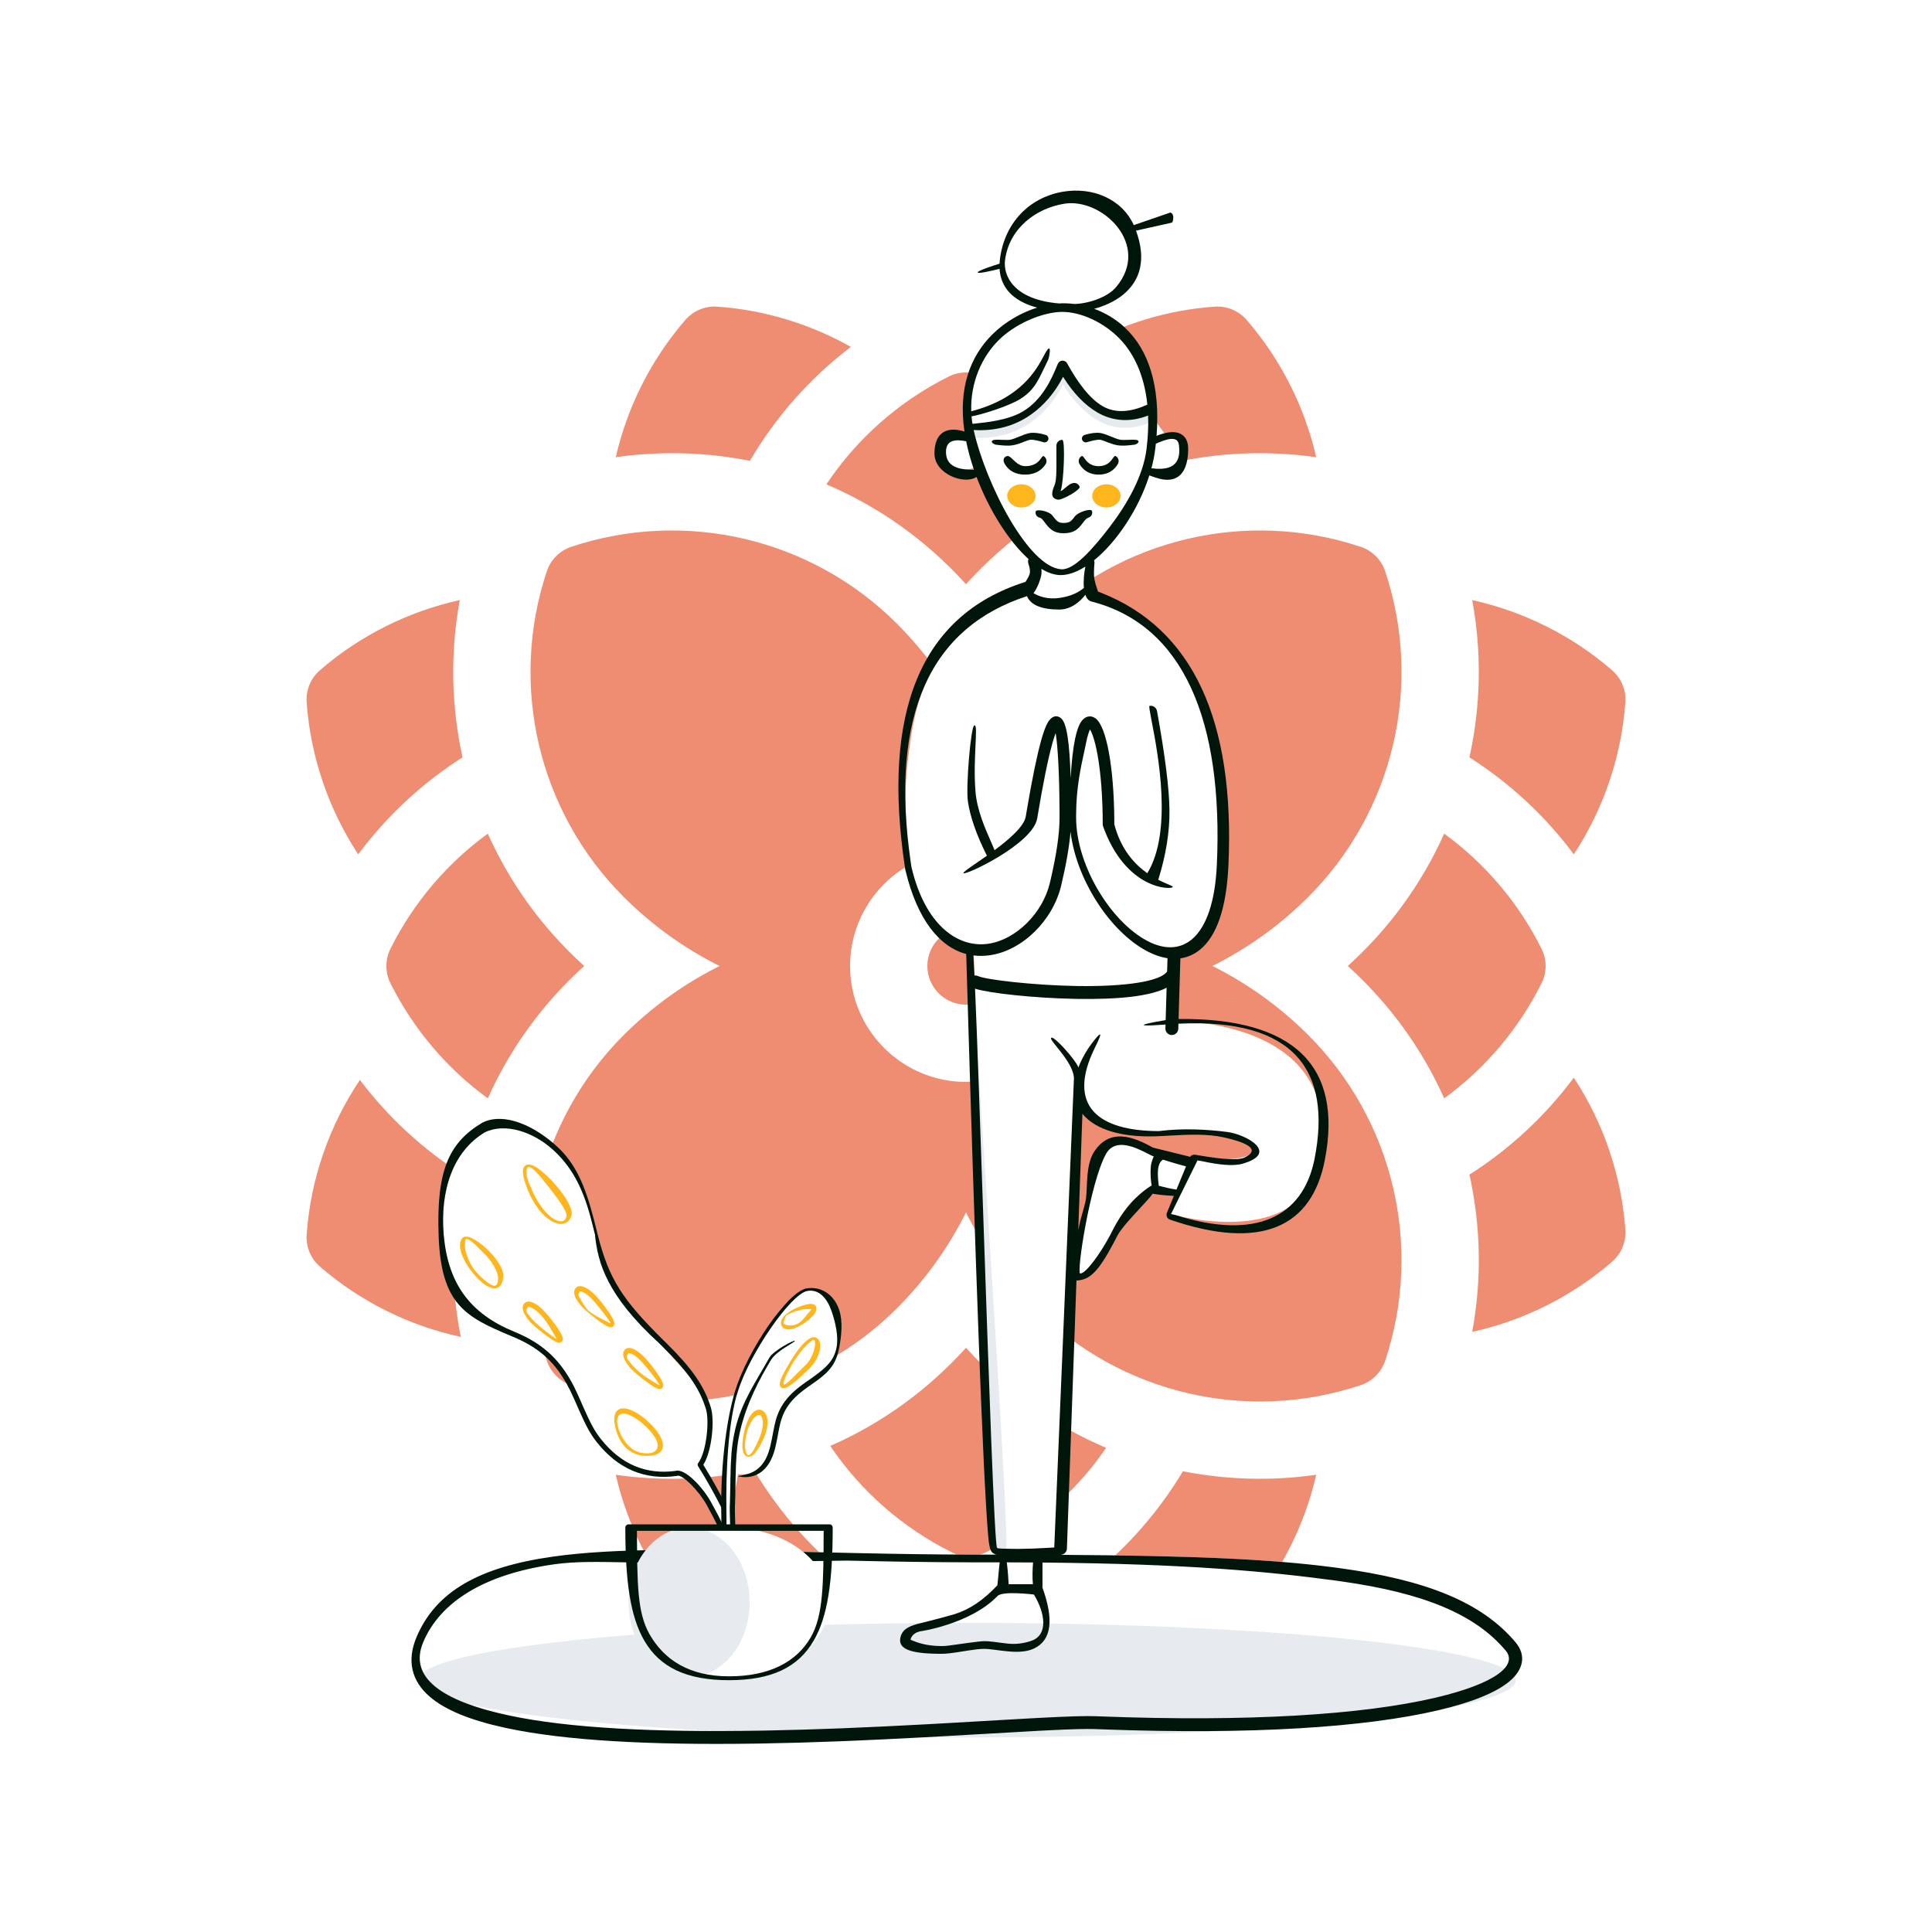 <svg width="392" height="392" viewBox="0 0 392 392" fill="none" xmlns="http://www.w3.org/2000/svg">
<rect width="392" height="392" fill="white"/>
<path fill-rule="evenodd" clip-rule="evenodd" d="M172.636 70.382C164.341 76.706 157.395 84.562 152.153 93.504C143.564 91.79 134.308 91.425 124.938 92.767C127.29 82.549 132.109 72.932 139.07 64.899C140.691 63.038 143.09 62.04 145.552 62.218C155.132 62.897 164.383 65.735 172.636 70.382ZM195.999 118.535C204.298 109.365 214.007 102.657 224.333 98.276C218.187 89.062 209.688 81.488 199.506 76.398C197.301 75.295 194.698 75.295 192.492 76.398C182.311 81.488 173.812 89.062 167.666 98.276C177.992 102.657 187.701 109.366 195.999 118.535ZM245.992 195.999C253.153 192.43 259.723 187.715 265.451 181.987C282.736 164.697 288.788 139.123 281.048 115.906C280.269 113.57 278.429 111.73 276.093 110.951C252.897 103.221 227.317 109.247 210.012 126.547C204.284 132.276 199.564 138.846 195.999 146.012C192.435 138.846 187.715 132.276 181.987 126.547C164.697 109.263 139.123 103.21 115.906 110.951C113.564 111.73 111.73 113.57 110.951 115.906C103.221 139.102 109.247 164.681 126.547 181.987C132.271 187.71 138.846 192.43 146.006 195.999C138.846 199.569 132.276 204.284 126.547 210.012C109.263 227.302 103.21 252.876 110.951 276.093C111.73 278.429 113.57 280.269 115.906 281.048C139.102 288.778 164.681 282.752 181.987 265.451C187.715 259.723 192.435 253.153 195.999 245.987C199.564 253.153 204.284 259.723 210.012 265.451C227.396 282.835 253.001 288.747 276.093 281.048C278.434 280.269 280.269 278.429 281.048 276.093C288.778 252.897 282.752 227.318 265.451 210.012C259.728 204.289 253.153 199.569 245.992 195.999ZM312.774 199.506C308.08 208.894 301.28 216.843 293.027 222.849C288.592 212.959 282.103 203.818 273.464 195.999C281.752 188.499 288.401 179.469 293.022 169.145C301.275 175.15 308.08 183.105 312.774 192.492C313.876 194.698 313.876 197.301 312.774 199.506ZM98.977 222.854C103.598 212.53 110.247 203.5 118.535 195.999C109.896 188.181 103.406 179.039 98.972 169.15C90.719 175.155 83.919 183.105 79.225 192.492C78.122 194.698 78.122 197.301 79.225 199.506C83.919 208.894 90.724 216.849 98.977 222.854ZM224.438 293.764C218.328 302.66 210.007 309.977 200.081 314.943C197.93 316.014 195.345 316.074 193.072 314.943C183.006 309.909 174.586 302.451 168.455 293.377C178.844 288.841 188.173 282.111 195.999 273.464C204.311 282.648 214.051 289.37 224.438 293.764ZM327.1 255.996C318.931 263.078 309.12 267.939 298.709 270.244C300.658 259.707 300.48 248.867 298.149 238.33C306.313 233.135 313.495 226.476 319.323 218.652C325.328 227.809 328.992 238.445 329.781 249.515C329.959 251.977 328.96 254.376 327.1 255.996ZM252.928 327.1C259.895 319.066 264.709 309.444 267.061 299.226C258.126 300.519 248.861 300.268 240.013 298.52C234.661 307.448 227.6 315.261 219.19 321.523C227.485 326.227 236.804 329.096 246.447 329.781C246.635 329.797 246.818 329.802 247.006 329.802C249.269 329.802 251.433 328.825 252.928 327.1ZM145.552 329.781C155.456 329.076 165.01 326.07 173.467 321.147C165.209 314.906 158.278 307.155 153.015 298.322C143.905 300.233 134.298 300.585 124.938 299.231C127.29 309.449 132.109 319.066 139.07 327.1C140.565 328.825 142.729 329.802 144.992 329.802C145.18 329.802 145.363 329.797 145.552 329.781ZM267.061 92.767C257.691 91.425 248.435 91.79 239.846 93.504C234.603 84.562 227.657 76.706 219.363 70.382C227.615 65.735 236.867 62.897 246.447 62.218C248.909 62.04 251.308 63.038 252.928 64.899C259.89 72.932 264.709 82.549 267.061 92.767ZM64.899 256.974C73.12 264.103 82.999 268.979 93.489 271.263C91.33 260.408 91.445 249.202 93.855 238.33C85.847 233.239 78.786 226.743 73.021 219.112C66.812 228.384 63.017 239.213 62.218 250.493C62.04 252.954 63.038 255.353 64.899 256.974ZM329.781 142.484C328.992 153.554 325.328 164.19 319.323 173.347C313.495 165.517 306.313 158.864 298.144 153.669C300.475 143.137 300.658 132.292 298.709 121.755C309.12 124.06 318.931 128.92 327.1 136.002C328.96 137.623 329.959 140.022 329.781 142.484ZM72.676 173.347C78.504 165.523 85.685 158.864 93.849 153.669C91.518 143.132 91.346 132.286 93.29 121.755C82.879 124.06 73.068 128.92 64.899 136.002C63.038 137.623 62.04 140.022 62.218 142.484C63.007 153.554 66.671 164.19 72.676 173.347ZM172.479 195.999C172.479 183.032 183.032 172.479 195.999 172.479C208.967 172.479 219.519 183.032 219.519 195.999C219.519 208.967 208.967 219.519 195.999 219.519C183.032 219.519 172.479 208.967 172.479 195.999ZM188.159 195.999C188.159 200.327 191.672 203.839 195.999 203.839C200.327 203.839 203.839 200.327 203.839 195.999C203.839 191.672 200.327 188.159 195.999 188.159C191.672 188.159 188.159 191.672 188.159 195.999Z" fill="#EF8D72"/>
<path d="M135.007 314.476C125.699 314.55 118.382 314.964 112.187 315.837C97.292 317.937 88.437 322.868 84.514 332.17C82.511 336.918 83.476 341.022 87.153 344.218C90.31 346.962 95.446 349.037 102.437 350.556L102.828 350.64C114.787 353.178 131.769 354.097 153.303 353.774L154.627 353.753C164.743 353.579 175.116 353.163 187.601 352.492L200.031 351.787C204.398 351.535 208.898 351.277 210.5 351.191L212.666 351.079C217.267 350.85 220.233 350.765 222.063 350.822L224.116 350.9C253.791 351.987 276.95 350.503 291.849 347.004C298.646 345.409 303.508 343.43 306.227 341.178C309.172 338.74 309.68 335.805 307.497 333.213C300.686 325.127 289.507 320.558 271.446 318.122L270.513 317.999C255.507 316.052 236.843 315.454 201.375 315.43L196.272 315.425C189.37 315.405 182.763 315.311 173.992 315.123L152.417 314.632C145.96 314.498 142.328 314.456 138.281 314.462L135.007 314.476Z" fill="white"/>
<ellipse cx="196.165" cy="340.904" rx="111.368" ry="11.625" fill="#E7EAEE"/>
<path fill-rule="evenodd" clip-rule="evenodd" d="M219.006 258.367C221.028 258.723 222.413 256.748 225.543 250.162L225.774 249.684L226.001 249.229C229.733 241.892 234.048 239.553 238.946 242.212L240.912 236.411L240.252 236.107L239.617 235.821C229.447 231.277 223.955 231.001 223.139 234.992L223.058 235.428L222.991 235.78C222.393 238.823 220.934 244.683 219.878 249.672L219.7 250.524C218.819 254.8 218.303 258.243 219.006 258.367Z" fill="white"/>
<path fill-rule="evenodd" clip-rule="evenodd" d="M197.35 199.525C197.35 199.525 212.217 201.495 219.736 201.153C227.256 200.812 238.252 197.668 238.252 197.668L237.991 207.163C237.991 207.163 273.07 206.455 267.773 235.191C264.284 254.118 237.587 246.335 237.587 246.335L242.693 235.191C242.693 235.191 258.706 236.349 252.875 231.477C251.793 230.573 244.878 229.326 235.778 229.57C227.961 229.779 221.172 227.437 220.465 225.335C217.817 217.453 221.663 213.306 221.663 213.306C221.663 213.306 217.942 215.117 218.648 219.519C219.354 223.922 214.155 314.062 214.155 314.062C214.155 314.062 209.451 314.896 207.086 314.896C204.721 314.896 201.465 314.062 201.465 314.062L197.35 199.525Z" fill="white"/>
<path fill-rule="evenodd" clip-rule="evenodd" d="M197.35 199.525C197.35 199.525 205.192 314.806 204.1 314.625C203.276 314.489 201.465 314.062 201.465 314.062L197.35 199.525Z" fill="#E7EAEE"/>
<path fill-rule="evenodd" clip-rule="evenodd" d="M203.807 315.838C204.323 320.374 203.359 322.192 203.486 322.192C205.588 322.192 206.843 322.15 210.214 321.888C210.214 321.888 210.025 319.934 210.025 319.015C210.025 317.918 210.214 315.838 210.214 315.838H203.807Z" fill="white"/>
<path d="M198.611 94.627C198.611 94.627 190.771 97.571 190.771 92.029C190.771 86.487 196.82 89.25 196.82 89.25" fill="white"/>
<path d="M233.109 95.205C234.755 95.571 239.904 98.782 239.904 91.008C239.904 87.297 234.024 89.977 234.024 89.977" fill="white"/>
<path d="M214.398 62.781C207.921 63.409 194.347 69.568 196.819 87.165C198.734 100.806 208.937 115.509 215.207 115.509C221.362 115.509 231.726 103.131 233.231 90.945C236.304 66.057 220.875 62.152 214.398 62.781Z" fill="white"/>
<path fill-rule="evenodd" clip-rule="evenodd" d="M214.638 75.373C214.983 74.574 216.095 74.521 216.514 75.283C218.652 79.172 221.046 81.882 223.68 83.433C226.34 84.999 229.479 85.154 232.681 83.718C233.207 83.482 233.826 83.718 234.062 84.244C234.298 84.771 234.063 85.39 233.536 85.626C229.72 87.337 225.867 87.147 222.619 85.234C220.088 83.744 217.808 81.375 215.77 78.14L215.695 78.02L215.628 78.151C213.982 81.276 211.858 83.772 209.258 85.626L208.997 85.809C205.723 88.062 201.881 89.064 197.508 88.817C196.932 88.784 196.491 88.29 196.523 87.714C196.556 87.138 197.049 86.697 197.626 86.729C201.549 86.951 204.931 86.069 207.811 84.087C210.719 82.085 212.994 79.189 214.638 75.373Z" fill="#E7EAEE"/>
<path fill-rule="evenodd" clip-rule="evenodd" d="M248.071 175.498C247.441 187.361 243.009 192.394 237.47 193.117C236.734 193.213 237.764 197.441 237.123 197.995C233.473 201.153 227.037 201.29 216.946 201.381C207.81 201.464 201.918 200.727 197.824 199.048C197.511 198.92 197.793 193.599 197.469 193.57C192.34 193.117 186.432 188.565 184.996 176.186C180.136 134.272 194.755 126.172 208.67 119.494C209.425 119.131 209.835 118.5 210.585 118.141C212.167 117.385 211.754 119.127 215.35 119.127C218.945 119.127 218.945 117.761 220.565 118.535C221.169 118.824 221.269 120.627 221.87 120.944C236.109 128.457 249.814 142.712 248.071 175.498Z" fill="white"/>
<path fill-rule="evenodd" clip-rule="evenodd" d="M221.871 120.944C240.674 127.749 249.408 145.934 248.072 175.498C246.47 210.945 206.212 179.213 219.633 148.676C222.83 141.4 227.032 172.204 227.078 172.334C228.148 175.363 231.418 177.712 234.725 178.968C234.725 178.968 236.205 157.617 233.632 147.551C231.212 138.082 221.871 120.944 221.871 120.944Z" fill="white"/>
<path fill-rule="evenodd" clip-rule="evenodd" d="M209.762 113.941C209.762 113.941 210.29 115.525 210.106 116.504C209.923 117.483 208.801 119.067 208.801 119.067C208.801 119.067 177.586 128.589 184.814 176.109C192.855 210.571 221.046 188.159 216.155 160.68C215.952 140.275 211.333 147.184 207.862 169.669C207.014 175.169 196.581 176.731 196.581 176.731" fill="white"/>
<ellipse cx="224.484" cy="100.613" rx="2.875" ry="2.352" fill="#FFB61D"/>
<ellipse cx="207.236" cy="100.613" rx="2.875" ry="2.352" fill="#FFB61D"/>
<path d="M210.137 103.785C210.262 103.222 212.835 103.664 213.559 104.627L213.782 104.925C214.457 105.819 214.868 106.101 215.738 106.101C216.85 106.101 217.229 105.902 217.861 105.074L218.029 104.847C218.763 103.842 221.352 103.112 221.549 103.655C221.745 104.198 221.464 104.797 220.922 104.994C220.515 105.141 220.283 105.334 219.886 105.854L219.7 106.105C218.615 107.59 217.713 108.192 215.738 108.192C214.135 108.192 213.206 107.592 212.216 106.318L211.888 105.883L211.74 105.691C211.413 105.277 211.214 105.11 210.983 105.044L210.933 105.031C210.369 104.907 210.013 104.349 210.137 103.785Z" fill="#00160A"/>
<path d="M212.168 88.243C210.923 87.862 209.787 87.753 209.131 87.832C208.424 87.918 207.53 88.283 206.706 88.619C206.046 88.888 205.431 89.139 204.991 89.215C204.554 89.29 203.898 89.265 203.26 89.241C202.452 89.211 201.671 89.182 201.393 89.356C200.894 89.668 201.639 90.171 202.074 90.228C203.581 90.428 204.677 90.475 205.404 90.359C206.049 90.256 206.631 90.077 207.421 89.774L208.247 89.46C208.795 89.256 208.937 89.223 209.131 89.219L209.267 89.219C209.819 89.233 210.634 89.398 211.691 89.721C212.11 89.85 212.557 89.623 212.689 89.215C212.821 88.806 212.587 88.371 212.168 88.243Z" fill="#00160A"/>
<path d="M215.249 99.46C215.839 97.738 216.181 89.252 215.532 89.245C214.882 89.239 214.35 89.76 214.344 90.409C214.334 91.322 214.34 92.198 214.345 93.019C214.361 95.484 214.374 97.456 213.962 98.464L213.874 98.672C213.342 99.993 213.193 101.117 214.616 101.38C215.465 101.537 219.279 99.374 219.06 98.763C218.84 98.152 218.166 97.834 217.555 98.054L217.395 98.111C217.032 98.238 216.557 98.635 216.13 98.993C215.751 99.311 215.409 99.597 215.215 99.635L215.185 99.641L215.249 99.46Z" fill="#00160A"/>
<path d="M220.078 88.243C221.323 87.862 222.459 87.753 223.115 87.832C223.822 87.918 224.716 88.283 225.54 88.619C226.2 88.888 226.815 89.139 227.255 89.215C227.692 89.29 228.348 89.265 228.986 89.241C229.794 89.211 230.575 89.182 230.853 89.356C231.352 89.668 230.607 90.171 230.172 90.228C228.665 90.428 227.569 90.475 226.842 90.359C226.197 90.256 225.615 90.077 224.825 89.774L223.999 89.46C223.451 89.256 223.309 89.223 223.115 89.219L222.979 89.219C222.427 89.233 221.612 89.398 220.555 89.721C220.136 89.85 219.689 89.623 219.557 89.215C219.425 88.806 219.658 88.371 220.078 88.243Z" fill="#00160A"/>
<path d="M226.807 94.152C227.135 93.592 226.948 92.871 226.387 92.543C226.19 92.427 226.033 92.647 225.795 92.98C225.359 93.592 224.651 94.585 222.918 94.585C221.172 94.585 220.455 93.582 220.02 92.972C219.787 92.647 219.635 92.434 219.448 92.543C218.888 92.871 218.7 93.592 219.029 94.152C219.857 95.566 221.206 96.301 222.918 96.301C224.63 96.301 225.978 95.566 226.807 94.152Z" fill="#00160A"/>
<path d="M211.794 92.569C212.34 92.92 212.498 93.648 212.146 94.194C211.246 95.592 209.807 96.301 207.978 96.301C206.134 96.301 204.71 95.579 203.872 94.153C203.543 93.594 203.416 92.838 204.289 92.544C204.671 92.415 205.058 92.787 205.536 93.248C206.152 93.841 206.919 94.58 208.022 94.58C210.108 94.58 210.846 93.534 211.268 92.938C211.48 92.637 211.612 92.451 211.794 92.569Z" fill="#00160A"/>
<path fill-rule="evenodd" clip-rule="evenodd" d="M215.52 38.923C208.93 40.099 203.883 45.091 202.897 52.467C202.85 52.818 202.819 53.16 202.805 53.493C201.662 53.851 198.28 54.943 198.373 55.284C198.459 55.601 201.459 54.888 202.812 54.549C203.007 57.783 204.834 60.101 207.913 61.52C208.696 61.881 209.538 62.177 210.433 62.416C207.252 63.418 204 65.251 201.431 67.77C196.684 72.424 194.484 78.988 195.656 87.329C195.666 87.404 195.677 87.479 195.688 87.554C191.901 86.388 189.598 87.936 189.598 92.029C189.598 96.135 195.602 98.443 198.142 96.773C200.702 103.552 204.688 109.819 208.696 113.447C208.574 113.709 208.549 114.017 208.647 114.313C208.942 115.196 209.031 115.863 208.952 116.288L208.935 116.365C208.845 116.739 208.584 117.273 208.147 117.94L208.064 118.066L207.819 118.143C186.834 124.882 178.804 144.412 183.653 176.286L183.67 176.376L183.76 176.752C186.099 186.444 190.528 192.099 196.044 193.565C196.043 193.591 196.043 193.618 196.044 193.645C197.008 226.291 197.851 252.303 198.573 271.682L198.834 278.564L199.096 285.086C199.465 294.051 199.796 300.944 200.09 305.766L200.278 308.726C200.6 313.569 200.789 314.635 201.48 315.123L201.547 315.168L201.599 315.199C201.748 315.285 201.931 315.362 202.15 315.431C201.892 315.43 201.634 315.43 201.375 315.43L196.272 315.425C189.37 315.405 182.763 315.311 173.992 315.123L152.417 314.632C145.96 314.498 142.328 314.456 138.281 314.462L135.007 314.476C125.699 314.55 118.382 314.964 112.187 315.837C97.292 317.937 88.437 322.868 84.514 332.17C82.511 336.918 83.476 341.022 87.153 344.218C90.31 346.962 95.446 349.037 102.437 350.556L102.828 350.64C114.787 353.178 131.769 354.097 153.303 353.774L154.627 353.753C164.743 353.579 175.116 353.163 187.601 352.492L200.031 351.787C204.398 351.535 208.898 351.277 210.5 351.191L212.666 351.079C217.267 350.85 220.233 350.765 222.063 350.822L224.116 350.9C253.791 351.987 276.95 350.503 291.849 347.004C298.646 345.409 303.508 343.43 306.227 341.178C309.172 338.74 309.68 335.805 307.497 333.213C300.686 325.126 289.507 320.558 271.446 318.122L270.513 317.999C257.574 316.32 241.915 315.644 215.109 315.475L215.256 315.465C215.922 315.42 216.448 314.879 216.473 314.211L218.413 259.81C218.467 259.811 218.524 259.81 218.582 259.806C221.116 259.632 222.832 258.066 225.958 252.175L226.33 251.467L226.755 250.643C227.517 249.236 229.541 247.05 231.276 245.176L231.277 245.176C232.415 243.946 233.43 242.851 233.88 242.199C234.815 242.382 236.173 242.525 237.955 242.629L238.177 242.642L236.764 246.075L236.737 246.147C236.56 246.685 236.846 247.274 237.39 247.461C256.041 253.876 266.181 248.869 268.8 235.39C272.535 216.166 262.426 206.507 239.132 206.753L239.5 194.447C240.931 194.245 242.271 193.669 243.473 192.693C246.874 189.933 248.857 184.213 249.248 175.551C250.578 146.124 241.989 127.597 223.421 120.273L222.79 120.029L222.73 119.863C222.403 118.938 222.184 118.189 222.073 117.625L222.049 117.498C221.932 116.837 221.932 115.731 222.063 114.218C222.079 114.03 222.05 113.848 221.984 113.684C226.558 109.983 231.023 103.334 233.201 96.458L233.256 96.477C233.279 96.485 233.303 96.493 233.327 96.502L234.33 96.859C234.989 97.08 235.54 97.223 236.104 97.297C239.198 97.703 241.081 95.687 241.081 91.008C241.081 89.239 240.229 88.015 238.638 87.737C237.597 87.554 236.289 87.795 234.666 88.428C235.441 78.257 233.058 70.982 228.201 66.436C226.371 64.723 224.23 63.468 222.007 62.657C224.073 62.105 226.144 61.169 227.754 59.889C231.447 56.952 232.612 52.535 230.493 46.798L237.695 45.191L237.753 45.171C237.995 45.071 238.056 44.471 238.056 44.023C238.056 43.575 237.688 43.061 237.41 43.14L230.041 45.678C227.672 40.416 221.699 37.821 215.52 38.923ZM204.28 317.002L204.634 317.002C206.331 317.005 207.988 317.012 209.606 317.023C209.482 318.443 209.452 320.173 209.575 321.44H204.654C204.606 320.427 204.479 318.552 204.28 317.002ZM202.837 317C202.725 317.897 202.633 318.908 202.551 319.817C202.487 320.531 202.428 321.182 202.369 321.664C202.329 321.696 202.29 321.731 202.255 321.769C199.503 324.692 196.656 326.594 193.715 327.497L193.236 327.64C190.72 328.375 186.01 329.535 186.103 329.508C184.05 330.093 183.056 330.768 182.706 332.176C182.131 334.494 184.477 335.511 190.561 335.551L191.024 335.552C192.023 335.55 192.905 335.449 194.846 335.142L196.357 334.901C197.88 334.664 198.781 334.563 199.607 334.555L199.964 334.557C200.397 334.568 200.845 334.613 201.823 334.738L203.019 334.894C203.711 334.982 204.2 335.037 204.717 335.079C206.855 335.256 208.489 335.108 209.857 334.451C213.398 332.752 213.829 328.526 211.511 322.129C211.509 322.122 211.506 322.114 211.503 322.107C211.515 322.036 211.521 321.962 211.521 321.888V317.038C241.086 317.299 257.558 318.887 271.097 320.712L272.137 320.856C288.999 323.244 299.316 327.557 305.498 334.896C307.994 337.859 303.492 341.586 291.252 344.46C276.462 347.933 253.202 349.397 223.303 348.254L222.395 348.219C220.255 348.134 216.654 348.249 210.688 348.564L205.202 348.872C203.115 348.992 200.712 349.13 198.44 349.261C195.045 349.457 191.943 349.636 190.622 349.709L187.463 349.882C175.525 350.524 165.527 350.931 155.843 351.117L154.582 351.14C132.602 351.518 115.333 350.622 103.37 348.083C89.481 345.135 82.875 340.302 85.876 333.185C89.338 324.978 98.313 319.454 112.131 317.44L112.552 317.38C116.682 316.798 121.345 316.889 126.807 316.996C129.525 317.049 132.44 317.106 135.587 317.085L138.284 317.075C142.66 317.069 171.833 316.645 171.833 316.645C182.047 316.871 189.317 316.979 197.08 316.995L202.837 317ZM220.224 114.956C218.488 116.059 216.776 116.685 215.208 116.685C213.978 116.685 212.657 116.235 211.303 115.42C211.35 115.888 211.338 116.321 211.263 116.721C211.103 117.575 210.599 119.087 209.762 120.27C209.739 120.302 209.714 120.334 209.688 120.364C210.81 121 212.545 121.66 214.94 121.324C217.579 120.955 219.037 120.017 219.923 119.288C219.785 117.888 219.962 116.227 220.224 114.956ZM220.211 120.689C219.116 122.122 217.27 123.676 214.94 123.676C211.43 123.676 209.124 122.805 208.375 120.957C188.961 127.261 180.406 144.797 184.794 175.001L184.926 175.885L184.997 176.186C187.69 187.37 194.043 192.283 200.298 191.517L200.49 191.491C206.091 190.704 211.55 185.312 213.012 179.168L213.228 178.243C214.319 173.501 214.98 169.308 214.98 165.863L214.977 164.433C214.94 156.927 214.619 151.371 214.216 148.921L214.187 148.754L214.142 148.875C213.971 149.337 213.789 149.902 213.597 150.569L213.539 150.772C212.657 153.901 211.622 158.989 210.445 166.056C209.579 171.251 195.687 177.771 195.479 177.156C195.414 176.964 196.552 176.18 198.17 175.065L198.172 175.064L198.179 175.06C198.809 174.625 199.512 174.141 200.245 173.623C200.219 173.574 200.192 173.523 200.165 173.469C198.118 169.363 196.857 165.761 196.391 162.647C195.931 159.568 197.006 147.181 197.689 147.184L197.775 147.187C198.119 147.211 198.043 148.817 197.931 151.196C197.809 153.79 197.643 157.303 197.931 160.692C198.243 164.371 199.874 168.078 201.007 170.652C201.32 171.363 201.595 171.988 201.794 172.502C204.788 170.28 207.79 167.68 208.125 165.67L208.392 164.086C209.45 157.885 210.394 153.31 211.224 150.318L211.276 150.134C211.73 148.522 212.154 147.37 212.572 146.638C213.23 145.487 214.227 144.888 215.274 145.721C216.437 146.646 217.019 150.626 217.233 157.882C217.411 154.632 217.707 152.001 218.108 150.031C218.443 148.384 218.851 147.193 219.36 146.439C220.082 145.369 221.212 145.004 222.239 145.723L222.308 145.773C224.515 147.463 226.003 155.658 226.09 166.316L226.094 167.208L226.115 167.332C227.463 172.426 230.257 175.396 232.791 177.175C237.963 168.699 234.953 152.999 233.676 146.339C233.308 144.42 233.084 143.251 233.241 143.223C233.951 143.094 234.631 143.566 234.759 144.276C236.394 153.313 237.235 159.994 237.281 164.352C237.327 168.763 236.588 173.41 235.07 178.293C235.048 178.364 235.021 178.432 234.989 178.496C235.762 178.893 236.441 179.18 236.953 179.397C237.614 179.676 237.998 179.839 237.948 179.968C237.716 180.575 228.342 180.575 223.758 167.498C223.742 167.453 223.742 167.388 223.742 167.329L223.742 167.309C223.742 161.854 223.368 156.99 222.712 153.28C222.414 151.59 222.064 150.194 221.691 149.17L221.641 149.035C221.475 148.596 221.311 148.252 221.171 148.013L221.166 148.003L221.137 148.061C220.891 148.568 220.638 149.391 220.413 150.5L220.376 150.684C220.262 151.269 220.119 151.917 219.963 152.627C219.291 155.69 218.366 159.902 218.345 165.151L218.343 165.935C218.343 175.092 224.78 186.179 232.097 190.523C239.701 195.038 246.214 190.6 246.898 175.445C248.213 146.344 240.178 126.844 221.472 122.05C220.861 121.893 220.459 121.388 220.211 120.689ZM217.208 168.74C216.941 171.99 216.262 175.667 215.3 179.712C213.623 186.764 207.417 192.893 200.818 193.82C199.677 193.981 198.566 193.99 197.49 193.85C197.557 194.809 197.632 196.193 197.716 197.938C197.951 197.905 198.198 197.936 198.431 198.04C200.153 198.814 209.684 199.884 217.964 200.05L218.579 200.061C228.428 200.209 235.481 199.114 236.806 197.104L236.886 194.42C235.292 194.18 233.626 193.546 231.942 192.546C224.657 188.221 218.315 178.055 217.208 168.74ZM191.95 92.029C191.746 88.983 194.213 89.183 196.033 89.53C196.421 91.46 196.961 93.408 197.62 95.328L197.528 95.325C195.505 95.269 192.16 95.176 191.95 92.029ZM234.521 90.024C234.484 90.376 234.444 90.731 234.399 91.089C234.239 92.385 233.976 93.699 233.624 95.011C235.981 95.29 239.926 95.444 239.189 90.21C238.902 88.172 236.276 89.277 234.521 90.024ZM214.857 61.566C215.862 61.506 216.904 61.541 217.959 61.674C220.628 61.641 224.622 60.423 226.452 58.253C233.632 49.736 223.677 40.088 215.945 41.335C210.204 42.261 204.786 46.293 203.924 52.744C203.51 55.842 205.533 60.777 214.857 61.566ZM199.501 246.625C200.593 278.656 201.768 313.139 202.299 314.062C202.389 314.223 203.751 314.236 204.832 314.246L204.834 314.246H204.839C205.122 314.249 205.386 314.252 205.602 314.257L206.184 314.265L206.844 314.266C208.444 314.258 210.462 314.183 212.894 314.041L213.907 313.979L217.903 218.751C217.793 216.584 215.795 214.109 214.451 212.444C213.652 211.453 213.084 210.75 213.285 210.57C213.815 210.095 217.969 214.753 218.735 216.4C218.749 216.456 218.766 216.531 218.784 216.622C219.256 215.386 219.92 214.09 220.784 212.742C221.095 212.256 225.047 206.773 222.228 212.426C216.189 224.531 223.029 229.451 234.968 229.494L235.012 229.494L235.017 229.494C235.116 229.495 235.19 229.496 235.353 229.475C240.001 228.884 245.046 229.157 249.02 229.676C252.925 230.185 259.677 233.988 252.035 236.136C250.209 236.649 247.275 236.339 243.887 235.602L242.968 235.45L237.588 246.335L238.517 246.536C254.825 251.721 264.282 246.882 266.675 235.354L266.748 234.992C270.161 217.422 262.834 206.548 239.103 207.708L239.072 208.74C239.05 209.462 238.448 210.029 237.726 210.007C237.005 209.985 236.438 209.382 236.46 208.661L236.483 207.878C228.174 208.488 233.616 207.445 236.51 206.98L236.707 200.413C233.285 202.154 226.981 202.803 218.599 202.675L217.912 202.663C209.791 202.5 200.705 201.526 197.837 200.603C198.271 210.544 198.872 228.177 199.501 246.622L199.501 246.625ZM240.642 236.657L238.702 241.367C237.358 241.162 236.431 240.924 235.736 240.746C235.506 240.687 235.301 240.634 235.114 240.591C234.861 238.72 234.868 237.362 235.104 236.561C235.309 235.865 235.606 235.472 235.993 235.295C236.826 235.568 237.807 235.864 238.936 236.185L239.785 236.423L240.642 236.657ZM233.347 240.722C233.449 240.655 233.558 240.604 233.669 240.569C233.387 239.062 233.385 236.771 233.621 235.97C233.782 235.425 233.918 234.997 234.101 234.651C233.833 234.559 233.424 234.349 232.921 234.092C230.605 232.907 226.288 230.697 224.387 234.164C221.179 240.014 218.361 258.394 219.181 258.399C220.348 258.406 223.314 254.258 225.266 250.574L225.352 250.41L225.855 249.43C227.387 246.459 229.835 243.026 233.347 240.722ZM242.503 234.293C242.085 234.22 241.671 234.406 241.446 234.752C241.357 234.698 241.258 234.656 241.151 234.63L233.914 232.843L233.755 232.752C228.251 229.641 224.693 229.905 222.21 233.37C221.329 234.598 220.888 236.143 220.676 238.193L220.651 238.451L220.621 238.805C220.592 239.16 220.57 239.527 220.547 239.98L220.459 241.87L220.442 242.157C220.415 242.602 220.387 242.892 220.348 243.164L220.323 243.327L220.243 243.766L220.194 243.992C220.166 244.114 220.132 244.254 220.087 244.428L219.959 244.917L219.174 247.75C219.034 248.397 218.902 249.006 218.778 249.577L219.619 225.98C222.263 229.262 227.881 230.991 235.907 230.492L236.568 230.454C236.879 230.439 237.193 230.422 237.509 230.405L237.518 230.404L237.576 230.401L237.589 230.4C241.084 230.213 244.877 230.009 248.314 230.772C256.884 232.675 253.378 234.425 252.624 234.802L252.579 234.824L252.556 234.836L252.457 234.883C251.25 235.419 248.418 235.311 243.066 234.391L242.503 234.293ZM186.39 331.08L186.676 330.996C186.538 331.038 196.874 329.574 202.406 323.819C203.45 322.733 209.787 323.531 209.787 323.531L209.793 323.547C212.178 327.497 212.522 331.603 209.53 332.814C208.474 333.241 206.689 333.667 204.889 333.518L204.627 333.495L204.257 333.458C204.004 333.431 203.731 333.399 203.411 333.359L201.631 333.129C200.694 333.015 200.28 332.986 199.714 332.986C198.725 332.986 193.973 333.685 193.973 333.685C192.523 333.907 191.785 333.983 191.021 333.984C187.967 333.988 186.043 333.237 185.096 332.852L185.006 332.814C184.922 332.775 184.853 332.738 184.799 332.703L184.74 332.661L184.736 332.679C184.845 332.237 185.215 331.437 186.39 331.08ZM232.631 91.089C232.929 88.67 233.028 86.409 232.949 84.307C229.327 85.745 225.702 85.481 222.621 83.666C220.089 82.176 217.81 79.807 215.772 76.572L215.697 76.453L215.63 76.583C213.983 79.708 211.86 82.204 209.26 84.058L208.998 84.241C205.735 86.487 201.907 87.489 197.551 87.251L197.569 87.329C200.052 98.261 208.685 115.106 215.351 115.509C217.901 115.664 221.601 111.545 225.032 107.081C228.736 102.26 231.95 96.598 232.631 91.089ZM226.594 68.153C229.856 71.206 232.159 75.871 232.796 82.107C232.758 82.119 232.72 82.133 232.682 82.15C229.48 83.586 226.342 83.954 223.682 82.388C221.047 80.836 218.653 77.604 216.516 73.715C216.097 72.953 214.984 73.006 214.64 73.805C214.572 73.964 214.497 74.142 214.415 74.338C213.47 76.597 211.572 81.138 207.453 83.535C204.454 85.28 200.03 85.722 197.845 85.94L197.842 85.94L197.839 85.941C197.644 85.96 197.467 85.978 197.311 85.994C197.229 85.486 197.168 84.98 197.125 84.478C199.622 84.026 204.868 82.298 206.977 80.974C209.653 79.293 210.472 77.578 211.834 74.727C212.083 74.204 212.351 73.643 212.652 73.037C212.912 72.514 213.528 69.029 212.068 71.68C211.979 71.841 211.885 72.016 211.784 72.205L211.783 72.206L211.783 72.207L211.783 72.207C210.263 75.047 207.177 80.817 197.065 83.448C196.868 77.593 199.235 72.347 202.696 68.954C205.928 65.785 210.816 63.69 214.531 63.329C218.438 62.95 223.162 64.941 226.594 68.153Z" fill="#00160A"/>
<path fill-rule="evenodd" clip-rule="evenodd" d="M120.799 250.792C120.173 244.123 117.069 237.522 112.151 232.989C108.57 229.689 103.437 226.925 98.648 229.288C91.28 233.686 89.301 242.711 90.044 250.792C90.965 260.808 95.644 266.984 104.632 270.673C109.697 272.751 113.063 275.492 115.812 280.27C118.011 284.089 119.294 288.873 122.057 292.336C126.188 297.512 131.358 299.813 137.731 298.954C138.994 298.954 143.063 302.742 144.334 305.037C147.655 311.03 150.505 317.357 151.813 324.123C152.195 326.098 151.925 333.485 153.273 334.911C155.737 337.518 155.015 332.497 154.868 330.981C153.644 318.43 149.138 307.737 142.596 297.186C144.605 294.561 144.896 287.88 144.264 285.773C142.596 279.239 122.058 264.218 120.799 250.792Z" fill="white"/>
<path fill-rule="evenodd" clip-rule="evenodd" d="M97.894 227.774L97.857 227.794C91.013 231.879 88.51 237.588 89.001 250.84C89.518 264.764 94.568 267.232 103.635 271.042L103.911 271.157C109.001 273.245 112.211 275.967 114.837 280.53L115.047 280.902C115.506 281.729 115.916 282.574 116.494 283.863L117.529 286.212C118.926 289.363 119.817 291.021 121.126 292.662C125.423 298.046 130.798 300.346 137.278 299.472L137.34 299.459L137.4 299.44C138.404 299.045 141.818 302.517 143.354 305.29C147.086 312.025 149.496 317.899 150.695 323.81L150.777 324.222C150.855 324.623 150.905 325.238 150.965 326.408L151.047 328.14C151.066 328.544 151.084 328.895 151.104 329.228L151.115 329.425C151.31 332.648 151.63 334.487 152.37 335.27C153.358 336.315 154.27 336.512 154.77 335.604C155.054 335.088 155.121 334.254 155.06 333.081L155.035 332.689C155.021 332.489 155.003 332.28 154.982 332.057L154.813 330.411C153.615 318.999 149.716 308.643 142.832 297.421L142.698 297.203L142.783 297.068C144.431 294.348 145.032 288.258 144.242 285.622C142.892 281.12 140.222 277.476 135.364 272.671L134.518 271.837C126.304 263.712 123.548 259.521 121.291 250.578L120.514 247.484L120.494 247.409C118.64 240.26 116.694 236.005 113.013 232.614C108.598 228.544 102.391 225.555 97.894 227.774ZM112.305 233.383C115.681 236.494 118.068 240.425 119.821 246.972L120.198 248.421L120.722 250.523C121.291 256.16 123.048 262.8 133.784 272.581L134.355 273.144C139.273 277.971 141.929 281.546 143.241 285.923C143.987 288.411 143.304 294.718 141.658 296.868C141.526 297.04 141.514 297.276 141.629 297.461C148.629 308.752 152.573 319.1 153.772 330.512L153.92 331.934L153.961 332.365C153.979 332.571 153.994 332.764 154.005 332.951L154.016 333.135C154.067 334.111 154.01 334.817 153.854 335.1L153.847 335.119L153.865 335.124C153.727 335.094 153.471 334.912 153.13 334.552C152.657 334.051 152.35 332.35 152.173 329.588L152.136 328.967L152 326.176C151.944 325.118 151.894 324.524 151.815 324.088L151.803 324.024C150.61 317.85 148.136 311.763 144.269 304.783L144.184 304.632C142.376 301.455 138.863 297.898 137.1 298.438L137.089 298.442L137.138 298.436C131.032 299.26 126.016 297.114 121.943 292.01C120.669 290.413 119.796 288.764 118.363 285.512L117.624 283.831C116.844 282.075 116.362 281.085 115.743 280.009C113.048 275.327 109.73 272.469 104.595 270.309L104.308 270.189C95.419 266.541 90.937 260.48 90.042 250.744L90.017 250.454C89.262 241.462 91.96 233.708 98.191 229.86L98.374 229.748L98.356 229.757C102.394 227.765 108.174 229.575 112.305 233.383Z" fill="#00160A"/>
<path fill-rule="evenodd" clip-rule="evenodd" d="M149.75 299.113C152.773 299.577 155.408 297.807 156.422 294.857C157.298 292.307 157.384 289.34 158.379 286.929C159.065 285.269 160.156 283.858 161.489 282.666C165.007 279.521 168.68 278.734 169.729 273.515C170.551 269.423 169.53 261.082 163.819 261.914C159.846 262.495 156.635 267.804 154.785 271.152C152.495 275.295 150.358 279.735 149.155 284.286C147.173 291.783 146.905 300.104 146.881 307.782C146.878 308.707 146.685 320.009 148.006 319.823C149.315 319.64 148.486 307.908 148.598 305.479" fill="white"/>
<path fill-rule="evenodd" clip-rule="evenodd" d="M106.737 236.402C105.73 236.918 105.927 238.579 107.132 241.544C108.338 244.514 110.118 246.75 111.935 247.767C113.795 248.807 115.493 248.379 115.962 246.554C116.386 244.908 113.49 240.789 110.415 238.066C108.814 236.649 107.565 235.977 106.737 236.402ZM109.722 238.849C112.19 241.833 115.231 245.721 114.95 246.816C114.674 247.887 113.766 248.116 112.446 247.377C110.854 246.487 108.938 243.958 107.815 241.194L107.649 240.778C106.622 238.798 106.625 237.011 107.214 236.81C107.774 236.618 108.988 237.962 109.722 238.849ZM158.527 268.867C158.116 267.744 159.35 266.363 161.626 265.367C164.069 264.298 165.658 264.221 165.651 265.552C165.645 266.451 164.433 267.706 162.583 268.836C160.708 269.981 158.957 270.043 158.527 268.867ZM164.59 265.622C164.548 265.616 164.496 265.613 164.432 265.613L164.364 265.615C164.295 265.619 164.212 265.616 164.111 265.613C163.485 265.596 162.195 265.559 159.784 266.755C159.268 267.011 158.937 268.374 158.986 268.508C159.104 268.83 160.645 269.317 162.038 268.466C162.619 268.112 163.128 267.486 163.543 266.977C163.717 266.763 163.875 266.569 164.014 266.425C164.327 266.101 164.517 265.821 164.581 265.651L164.59 265.622ZM160.645 275.785L160.393 276.194C159.288 277.997 158.619 279.275 158.351 280.082C157.992 281.16 158.376 281.923 159.375 281.596C160.285 281.299 162.039 279.824 164.221 277.672C165.986 275.93 166.869 273.283 166.192 272.015C165.272 270.292 163.125 271.799 160.645 275.785ZM165.27 271.985C165.688 272.767 164.959 275.476 163.487 276.928L162.993 277.41C162.61 277.78 162.199 278.196 161.791 278.608L161.791 278.609L161.791 278.609L161.791 278.609L161.79 278.609C160.538 279.877 159.318 281.111 159.025 280.896C158.684 280.645 159.795 278.292 161.011 276.337C162.183 274.453 163.719 272.713 164.496 272.168C165.001 271.813 165.183 271.821 165.27 271.985ZM150.741 291.908C150.444 293.879 150.71 295.35 151.705 295.554C152.728 295.764 153.815 294.401 155.027 291.621C156.184 288.968 155.881 286.454 154.368 286.073C152.806 285.68 151.388 287.856 150.772 291.707L150.741 291.908ZM154.112 287.086C154.788 287.256 155.139 289.029 154.264 291.305C153.577 293.093 151.705 297.338 151.21 294.014C151.134 293.509 151.134 292.848 151.252 292.063L151.315 291.668C151.854 288.501 153.421 286.912 154.112 287.086ZM96.59 259.035C94.03 256.243 92.514 252.763 93.774 251.241C95.275 249.427 102.202 255.702 102.111 258.837C102.058 260.666 101.262 261.605 99.943 261.365C98.965 261.187 97.773 260.326 96.59 259.035ZM94.575 251.39L94.539 251.438C93.853 252.433 94.654 255.947 96.838 258.329C97.88 259.465 99.432 260.732 100.13 260.859C100.713 260.965 101.03 260.592 101.066 259.33C101.1 258.17 99.809 255.744 97.92 254.033C97.711 253.844 97.461 253.589 97.191 253.312L97.191 253.312L97.19 253.312L97.19 253.312L97.19 253.312C96.369 252.473 95.353 251.435 94.687 251.427C94.581 251.426 94.559 251.415 94.575 251.39ZM94.575 251.39L94.579 251.385C94.578 251.387 94.576 251.389 94.575 251.39ZM124.829 289.516C125.413 292.054 126.566 293.706 128.127 294.612C129.186 295.226 130.169 295.406 131.296 295.406C133.712 295.406 134.834 294.329 134.413 292.58C134.097 291.269 132.884 289.639 131.267 288.219C129.655 286.802 127.926 285.842 126.669 285.763C124.952 285.656 124.26 287.043 124.829 289.516ZM126.604 286.807C127.576 286.867 129.123 287.727 130.577 289.004C132.047 290.295 133.142 291.766 133.397 292.825C133.64 293.839 133.097 294.883 131.296 294.883C130.337 294.883 129.52 294.733 128.652 294.23C127.35 293.475 125.846 291.547 125.325 289.282C124.891 287.398 125.736 286.753 126.604 286.807ZM129.191 278.781C127.028 276.983 125.993 275.094 126.616 274.054C127.325 272.87 129.185 273.64 131.068 275.709C132.246 277.003 133.896 279.243 134.383 280.349C134.581 280.8 134.648 281.136 134.497 281.443C134.267 281.906 133.81 281.919 133.276 281.7C132.595 281.421 131.442 280.62 129.738 279.231L129.191 278.781ZM128.121 274.677C127.891 274.582 127.709 274.548 127.59 274.562C127.535 274.568 127.521 274.577 127.512 274.591C127.499 274.613 127.475 274.642 127.446 274.678C127.3 274.858 127.018 275.203 127.263 275.649C127.647 276.35 128.873 277.679 129.859 278.499C131.177 279.594 132.558 280.362 133.38 280.82L133.38 280.82L133.38 280.82L133.381 280.821C133.534 280.906 133.668 280.98 133.778 281.044L133.848 281.083L133.771 280.937C133.202 279.9 131.388 277.64 130.411 276.542L130.295 276.413C129.474 275.511 128.717 274.923 128.121 274.677ZM106.232 264.646C105.608 265.686 106.644 267.575 108.807 269.373L109.354 269.823C111.058 271.212 112.211 272.013 112.892 272.292C113.426 272.511 113.883 272.498 114.113 272.035C114.264 271.728 114.197 271.392 113.999 270.941C113.512 269.835 111.862 267.595 110.684 266.301C108.801 264.232 106.941 263.462 106.232 264.646ZM107.206 265.154C107.325 265.14 107.507 265.174 107.737 265.269C108.333 265.515 109.09 266.103 109.911 267.005L110.027 267.134C111.004 268.232 112.296 270.492 112.864 271.529L112.941 271.675L112.871 271.636C112.17 271.23 111.039 270.391 109.475 269.091C108.489 268.271 107.263 266.942 106.879 266.241C106.634 265.795 106.916 265.45 107.062 265.27C107.091 265.234 107.115 265.205 107.128 265.183C107.137 265.169 107.151 265.16 107.206 265.154ZM119.261 266.237C117.097 264.439 116.062 262.55 116.685 261.51C117.395 260.326 119.254 261.096 121.137 263.165C122.315 264.459 123.965 266.699 124.452 267.805C124.65 268.256 124.718 268.592 124.566 268.899C124.337 269.362 123.88 269.375 123.346 269.156C122.664 268.877 121.511 268.076 119.807 266.687L119.261 266.237ZM118.19 262.133C117.961 262.038 117.779 262.004 117.66 262.018C117.604 262.025 117.59 262.033 117.582 262.047C117.579 262.052 117.576 262.056 117.574 262.061C117.484 262.209 117.219 262.648 117.503 263.165C117.887 263.867 119.011 265.642 119.406 265.955C120.579 266.884 122.051 267.604 123.026 268.082C123.376 268.253 123.662 268.393 123.847 268.5L123.917 268.539L123.84 268.393C123.272 267.356 121.457 265.096 120.48 263.998L120.364 263.869C119.543 262.967 118.786 262.379 118.19 262.133Z" fill="#FFB61D"/>
<path fill-rule="evenodd" clip-rule="evenodd" d="M163.743 261.397C166.629 260.977 169.18 262.645 170.24 265.696C171.073 268.093 170.714 271.264 170.241 273.618C169.634 276.637 168.371 278.25 165.587 280.248L163.915 281.422C163.337 281.834 162.863 282.192 162.41 282.565C162.213 282.727 162.022 282.89 161.837 283.056C160.491 284.259 159.487 285.616 158.862 287.129L158.777 287.341C158.446 288.189 158.236 289.03 157.934 290.599L157.675 291.972C157.412 293.337 157.214 294.159 156.916 295.027C155.772 298.354 153.357 300.116 150.193 299.63C149.907 299.586 148.97 299.657 151.07 299.231C153.171 298.806 154.937 297.567 155.927 294.687C156.206 293.876 156.395 293.089 156.65 291.766L156.91 290.386C157.25 288.626 157.48 287.736 157.896 286.73C158.584 285.064 159.682 283.58 161.14 282.276C161.336 282.101 161.538 281.929 161.745 281.758C162.16 281.416 162.589 281.089 163.089 280.728L163.598 280.367C164.019 280.071 164.662 279.623 164.792 279.532L165.153 279.272C167.615 277.477 169.206 276.065 169.739 273.412C170.176 271.235 169.5 268.254 168.73 266.04C167.818 263.416 166.211 261.571 163.894 261.908C160.483 262.407 152.014 274.804 149.672 282.394C147.746 288.639 147.257 298.226 147.384 306.834L147.405 308.06L147.402 309.751C147.403 311.122 147.417 312.266 147.453 313.457L147.462 313.756C147.52 315.479 147.619 316.894 147.768 317.912C147.817 318.247 147.871 318.535 147.929 318.768L147.958 318.883L147.974 318.812C148.039 318.498 148.092 318.088 148.132 317.589L148.145 317.419L148.169 317.059C148.233 315.946 148.246 314.522 148.218 312.743L148.194 311.5C148.184 311.043 148.171 310.552 148.155 309.981L148.068 306.697C148.058 306.187 148.059 305.919 148.067 305.67L148.106 304.718C148.134 303.946 148.151 303.143 148.171 301.867L148.201 300.018C148.28 295.792 148.434 293.687 148.938 291.099C149.014 290.709 149.097 290.324 149.187 289.943C150.506 284.39 153.345 280.392 156.091 275.494C156.916 274.023 161.245 271.77 161.285 272.056C161.324 272.342 157.578 274.033 156.441 275.924C154.022 279.947 151.494 284.756 150.204 290.185C150.117 290.551 150.037 290.922 149.964 291.299L149.868 291.808C149.455 294.104 149.318 296.16 149.246 300.048L149.192 303.287C149.178 303.946 149.162 304.47 149.141 305.004L149.109 305.78C149.103 306.067 149.106 306.419 149.124 307.176L149.235 311.278C149.244 311.68 149.252 312.053 149.259 312.425L149.276 313.624C149.325 318.274 149.108 320.196 148.078 320.341C147.272 320.454 146.969 319.669 146.734 318.063C146.587 317.061 146.488 315.718 146.428 314.098L146.418 313.791C146.374 312.478 146.358 311.249 146.357 309.755L146.358 307.795C146.137 298.85 147.161 288.681 149.196 282.086C151.649 274.134 159.786 261.975 163.743 261.397Z" fill="#00160A"/>
<ellipse cx="147.915" cy="325.099" rx="20.384" ry="15.157" fill="white"/>
<ellipse cx="139.816" cy="325.099" rx="12.285" ry="15.157" fill="#E7EAEE"/>
<path fill-rule="evenodd" clip-rule="evenodd" d="M168.298 309.288H127.53C127.169 309.288 126.877 309.58 126.877 309.941C126.877 321.107 127.931 328.059 130.731 332.886C133.888 338.328 139.327 340.909 147.914 340.909C156.502 340.909 161.941 338.328 165.098 332.886C167.898 328.059 168.952 321.107 168.952 309.941C168.952 309.58 168.659 309.288 168.298 309.288ZM129.23 310.595H167.121L167.12 310.745C167.071 321.224 167.076 327.772 164.49 332.23C161.59 337.231 156.069 340.125 147.914 340.125C139.76 340.125 134.762 336.708 131.861 331.708L131.763 331.537C129.282 327.143 129.307 321.265 129.233 311.157L129.23 310.595Z" fill="#00160A"/>
</svg>
